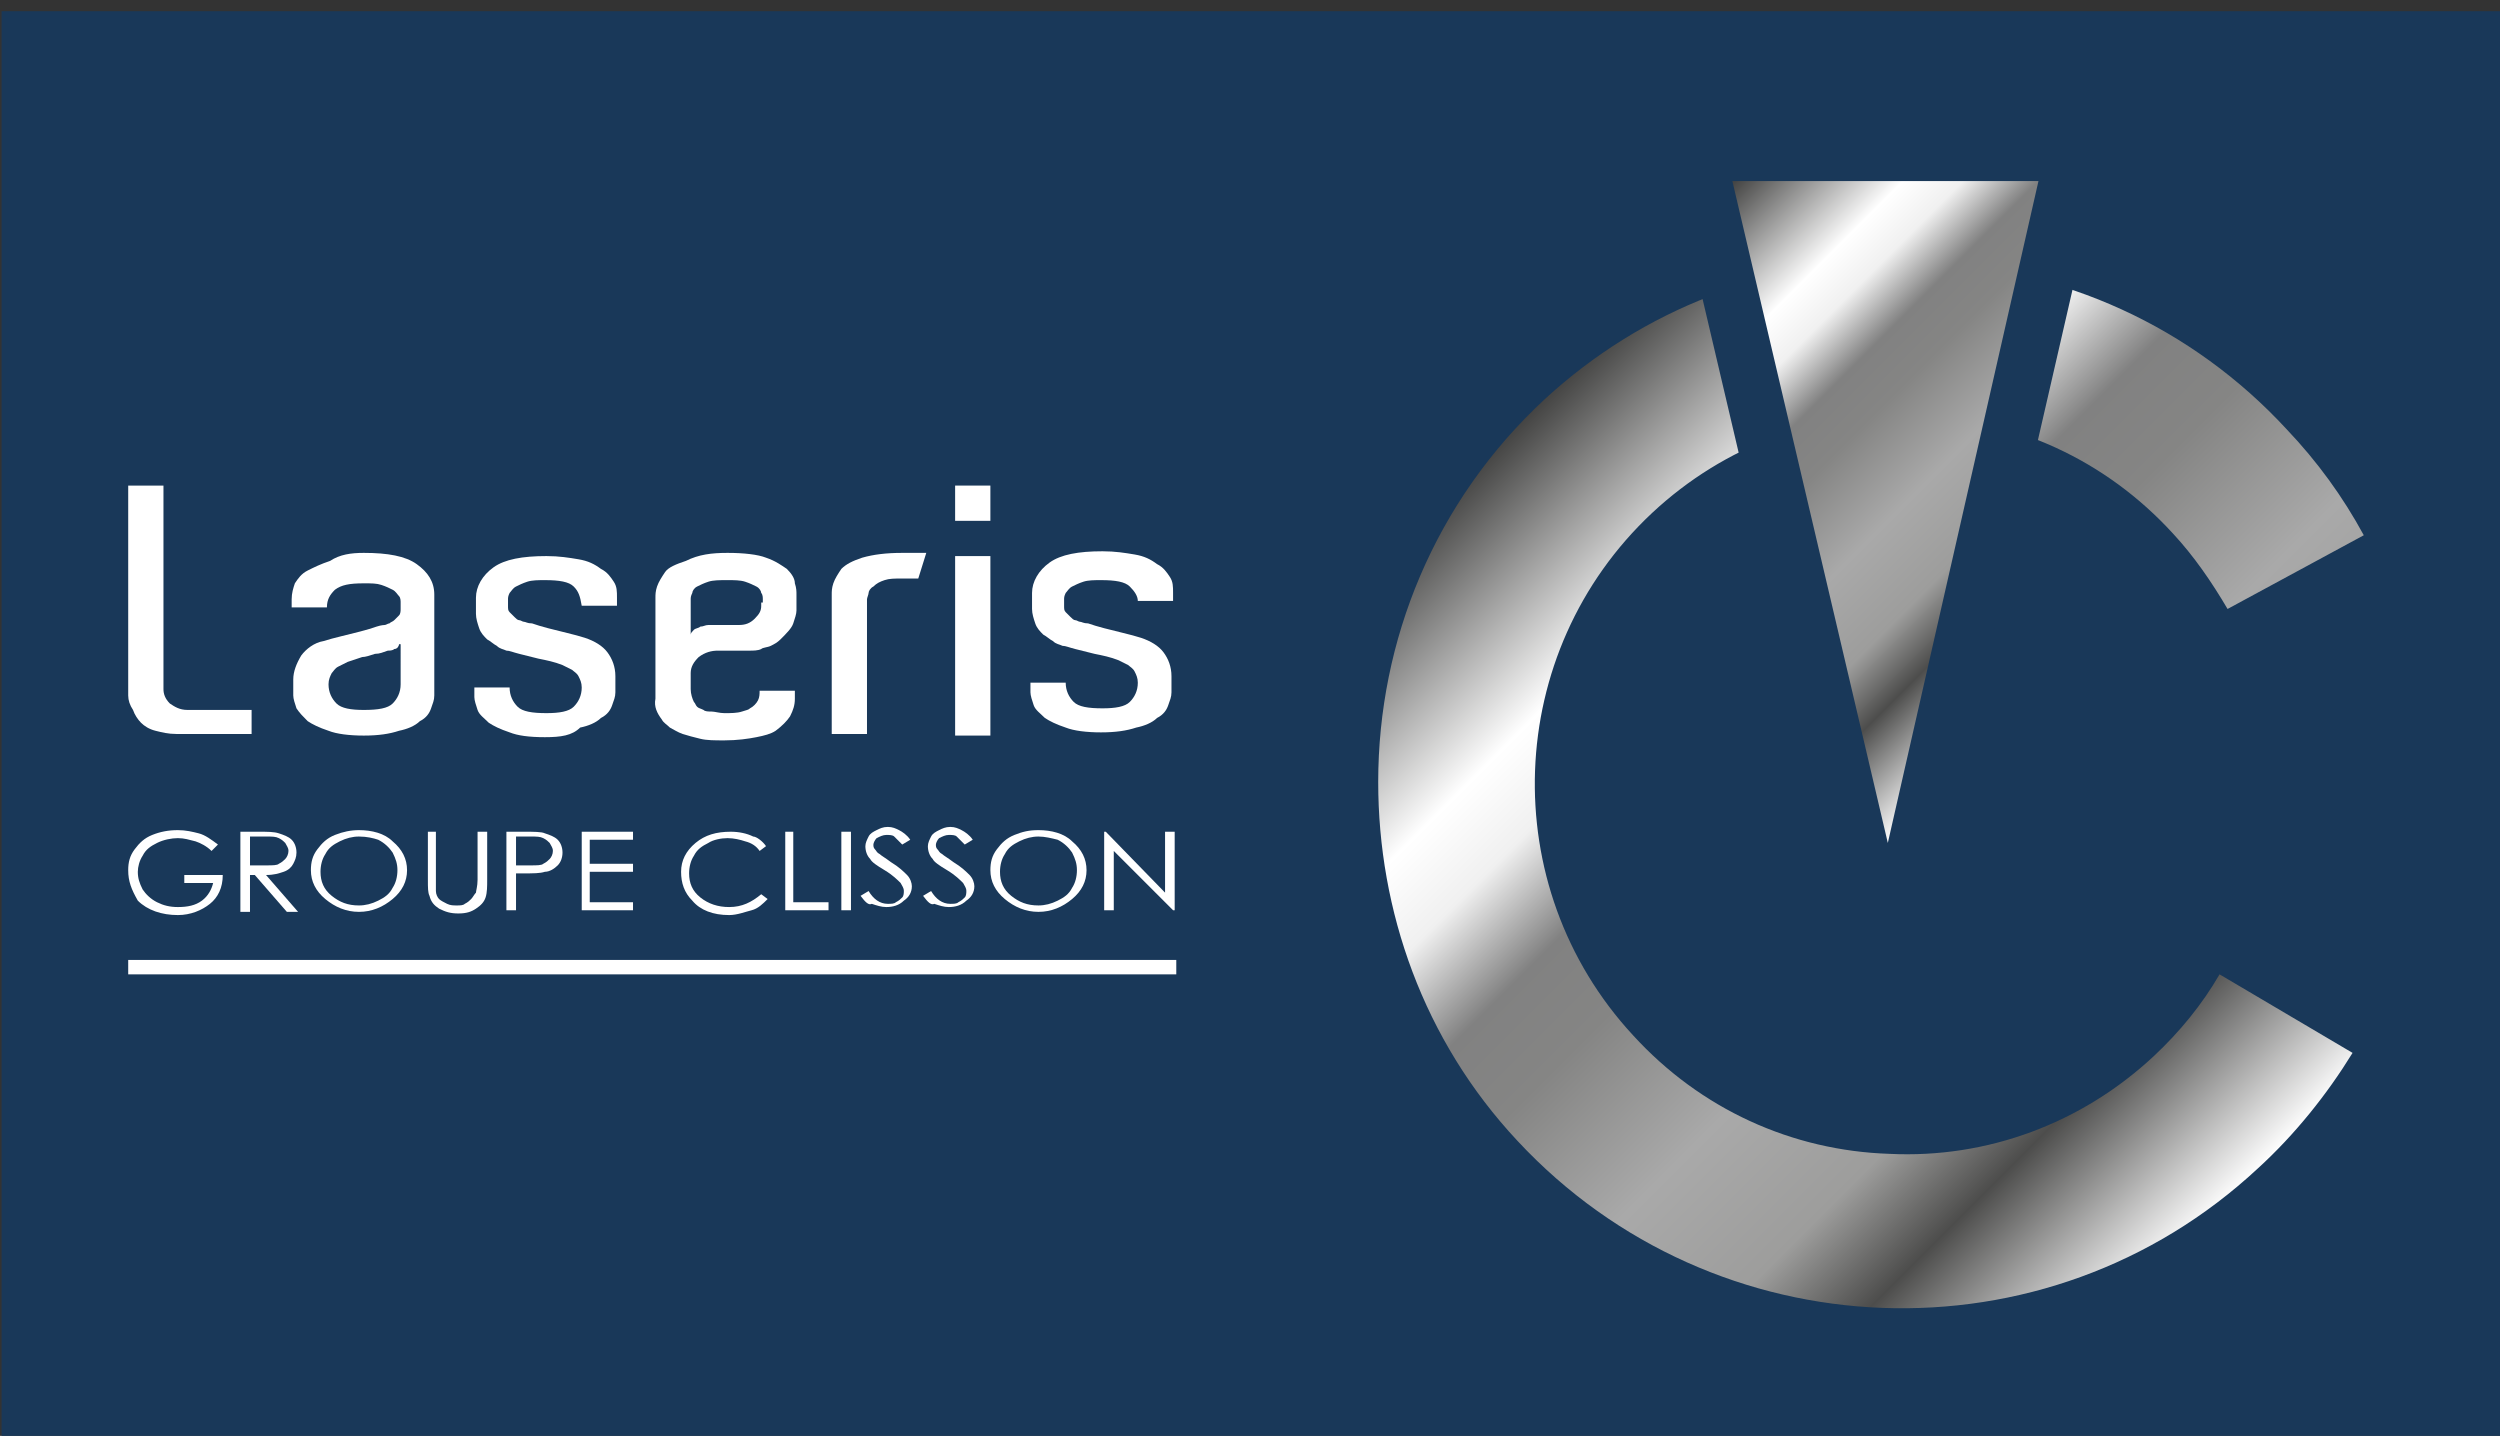 <?xml version="1.0" encoding="utf-8"?>
<!-- Generator: Adobe Illustrator 20.1.0, SVG Export Plug-In . SVG Version: 6.00 Build 0)  -->
<svg version="1.1" id="Calque_1" xmlns="http://www.w3.org/2000/svg" xmlns:xlink="http://www.w3.org/1999/xlink" x="0px" y="0px"
	 viewBox="0 0 156 89.6" style="enable-background:new 0 0 156 89.6;" xml:space="preserve">
<rect x="0" y="0" width="156" height="89.6" fill="#333333" stroke="none"/>
<style type="text/css">
	.st0{clip-path:url(#SVGID_2_);}
	.st1{clip-path:url(#SVGID_4_);fill:#193859;}
	.st2{clip-path:url(#SVGID_4_);fill:#FFFFFF;}
	.st3{clip-path:url(#SVGID_4_);}
	.st4{clip-path:url(#SVGID_6_);fill:#FFFFFF;}
	.st5{clip-path:url(#SVGID_8_);fill:url(#SVGID_9_);}
	.st6{opacity:0.7;clip-path:url(#SVGID_11_);}
	.st7{clip-path:url(#SVGID_11_);fill:#193859;}
	.st8{clip-path:url(#SVGID_15_);fill:url(#SVGID_16_);}
	.st9{opacity:0.7;clip-path:url(#SVGID_18_);}
	.st10{clip-path:url(#SVGID_18_);fill:#FFFFFF;}
</style>
<g>
	<g>
		<defs>
			<rect id="SVGID_1_" x="-60.7" y="-100.5" width="283.5" height="283.5"/>
		</defs>
		<clipPath id="SVGID_2_">
			<use xlink:href="#SVGID_1_"  style="overflow:visible;"/>
		</clipPath>
		<g class="st0">
			<defs>
				<rect id="SVGID_3_" x="-60.7" y="-100.5" width="283.5" height="283.5"/>
			</defs>
			<clipPath id="SVGID_4_">
				<use xlink:href="#SVGID_3_"  style="overflow:visible;"/>
			</clipPath>
			<rect x="0.1" y="0.7" class="st1" width="156.1" height="89.5"/>
			<rect x="8" y="59.9" class="st2" width="65.4" height="0.9"/>
			<g class="st3">
				<defs>
					<rect id="SVGID_5_" x="-60.7" y="-100.5" width="283.5" height="283.5"/>
				</defs>
				<clipPath id="SVGID_6_">
					<use xlink:href="#SVGID_5_"  style="overflow:visible;"/>
				</clipPath>
				<path class="st4" d="M13.6,52.7l-0.4,0.4c-0.3-0.3-0.7-0.5-1-0.6c-0.4-0.1-0.7-0.2-1.1-0.2c-0.4,0-0.9,0.1-1.3,0.3
					c-0.4,0.2-0.7,0.4-0.9,0.8c-0.2,0.3-0.3,0.7-0.3,1c0,0.4,0.1,0.7,0.3,1.1c0.2,0.3,0.5,0.6,0.9,0.8c0.4,0.2,0.8,0.3,1.3,0.3
					c0.6,0,1.1-0.1,1.5-0.4c0.4-0.3,0.6-0.7,0.7-1.1h-1.8v-0.5h2.4c0,0.8-0.3,1.4-0.8,1.8c-0.5,0.4-1.2,0.7-2,0.7
					c-1,0-1.9-0.3-2.5-0.9C8.2,55.5,8,55,8,54.3c0-0.5,0.1-0.9,0.4-1.3c0.3-0.4,0.6-0.7,1.1-0.9c0.5-0.2,1-0.3,1.6-0.3
					c0.5,0,0.9,0.1,1.3,0.2C12.8,52.1,13.2,52.4,13.6,52.7"/>
				<path class="st4" d="M15,51.9h1.1c0.6,0,1,0,1.3,0.1c0.3,0.1,0.6,0.2,0.8,0.4c0.2,0.2,0.3,0.5,0.3,0.8c0,0.3-0.1,0.5-0.2,0.7
					c-0.1,0.2-0.3,0.4-0.6,0.5c-0.3,0.1-0.6,0.2-1.1,0.2l2,2.3h-0.7l-2-2.3h-0.3v2.3H15V51.9z M15.6,52.4V54l1,0
					c0.4,0,0.7,0,0.8-0.1c0.2-0.1,0.3-0.2,0.4-0.3c0.1-0.1,0.2-0.3,0.2-0.5c0-0.2-0.1-0.3-0.2-0.5c-0.1-0.1-0.2-0.2-0.4-0.3
					s-0.4-0.1-0.8-0.1H15.6z"/>
				<path class="st4" d="M22.4,51.8c0.8,0,1.6,0.2,2.1,0.7c0.6,0.5,0.9,1.1,0.9,1.8c0,0.7-0.3,1.3-0.9,1.8c-0.6,0.5-1.3,0.8-2.1,0.8
					c-0.8,0-1.5-0.3-2.1-0.8c-0.6-0.5-0.9-1.1-0.9-1.8c0-0.5,0.1-0.9,0.4-1.3c0.3-0.4,0.6-0.7,1.1-0.9
					C21.4,51.9,21.9,51.8,22.4,51.8 M22.4,52.2c-0.4,0-0.8,0.1-1.2,0.3c-0.4,0.2-0.7,0.4-0.9,0.8c-0.2,0.3-0.3,0.7-0.3,1.1
					c0,0.6,0.2,1.1,0.7,1.5c0.5,0.4,1,0.6,1.7,0.6c0.4,0,0.8-0.1,1.2-0.3c0.4-0.2,0.7-0.4,0.9-0.8c0.2-0.3,0.3-0.7,0.3-1.1
					c0-0.4-0.1-0.7-0.3-1.1c-0.2-0.3-0.5-0.6-0.9-0.8C23.3,52.3,22.9,52.2,22.4,52.2"/>
				<path class="st4" d="M26.6,51.9h0.6v3c0,0.4,0,0.6,0,0.7c0,0.2,0.1,0.4,0.2,0.5c0.1,0.1,0.3,0.2,0.5,0.3
					c0.2,0.1,0.4,0.1,0.6,0.1c0.2,0,0.4,0,0.5-0.1c0.2-0.1,0.3-0.2,0.4-0.3c0.1-0.1,0.2-0.3,0.3-0.4c0-0.1,0.1-0.4,0.1-0.8v-3h0.6v3
					c0,0.4,0,0.8-0.1,1.1c-0.1,0.3-0.3,0.5-0.6,0.7c-0.3,0.2-0.6,0.3-1.1,0.3c-0.5,0-0.8-0.1-1.2-0.3c-0.3-0.2-0.5-0.4-0.6-0.8
					c-0.1-0.2-0.1-0.5-0.1-1V51.9z"/>
				<path class="st4" d="M31.6,51.9h1.1c0.6,0,1.1,0,1.3,0.1c0.3,0.1,0.6,0.2,0.8,0.4c0.2,0.2,0.3,0.5,0.3,0.8
					c0,0.3-0.1,0.6-0.3,0.8c-0.2,0.2-0.5,0.4-0.8,0.4c-0.3,0.1-0.7,0.1-1.4,0.1h-0.4v2.3h-0.6V51.9z M32.2,52.4V54l0.9,0
					c0.4,0,0.7,0,0.8-0.1c0.2-0.1,0.3-0.2,0.4-0.3c0.1-0.1,0.2-0.3,0.2-0.5c0-0.2-0.1-0.3-0.2-0.5c-0.1-0.1-0.2-0.2-0.4-0.3
					c-0.2-0.1-0.4-0.1-0.8-0.1H32.2z"/>
				<polygon class="st4" points="36.3,51.9 39.5,51.9 39.5,52.4 36.8,52.4 36.8,53.9 39.5,53.9 39.5,54.4 36.8,54.4 36.8,56.3 
					39.5,56.3 39.5,56.8 36.3,56.8 				"/>
				<path class="st4" d="M47.8,52.8l-0.4,0.3c-0.2-0.3-0.5-0.5-0.9-0.6c-0.3-0.1-0.7-0.2-1.1-0.2c-0.4,0-0.9,0.1-1.2,0.3
					c-0.4,0.2-0.7,0.4-0.9,0.8c-0.2,0.3-0.3,0.7-0.3,1.1c0,0.6,0.2,1.1,0.7,1.5s1.1,0.6,1.8,0.6c0.8,0,1.4-0.3,2-0.8l0.4,0.3
					c-0.3,0.3-0.6,0.6-1,0.7s-0.9,0.3-1.4,0.3c-1,0-1.8-0.3-2.3-0.9c-0.5-0.5-0.7-1.1-0.7-1.8c0-0.7,0.3-1.3,0.9-1.8
					c0.6-0.5,1.3-0.7,2.2-0.7c0.5,0,1,0.1,1.4,0.3C47.2,52.2,47.6,52.5,47.8,52.8"/>
				<polygon class="st4" points="49,51.9 49.5,51.9 49.5,56.3 51.7,56.3 51.7,56.8 49,56.8 				"/>
				<rect x="52.5" y="51.9" class="st4" width="0.6" height="4.9"/>
				<path class="st4" d="M53.7,55.9l0.5-0.3c0.3,0.5,0.7,0.8,1.2,0.8c0.2,0,0.4,0,0.5-0.1c0.2-0.1,0.3-0.2,0.4-0.3
					c0.1-0.1,0.1-0.3,0.1-0.4c0-0.2-0.1-0.3-0.2-0.5c-0.2-0.2-0.5-0.5-1-0.8c-0.5-0.3-0.8-0.5-0.9-0.7c-0.2-0.2-0.3-0.5-0.3-0.8
					c0-0.2,0.1-0.4,0.2-0.6c0.1-0.2,0.3-0.3,0.5-0.4c0.2-0.1,0.4-0.2,0.7-0.2c0.3,0,0.5,0.1,0.7,0.2c0.2,0.1,0.5,0.3,0.7,0.6
					l-0.5,0.3c-0.2-0.2-0.4-0.4-0.5-0.5c-0.1-0.1-0.3-0.1-0.5-0.1c-0.2,0-0.4,0.1-0.6,0.2c-0.1,0.1-0.2,0.3-0.2,0.4
					c0,0.1,0,0.2,0.1,0.3c0.1,0.1,0.1,0.2,0.3,0.3c0.1,0.1,0.3,0.2,0.7,0.5c0.5,0.3,0.8,0.6,1,0.8c0.2,0.2,0.3,0.5,0.3,0.7
					c0,0.4-0.2,0.7-0.5,0.9c-0.3,0.3-0.7,0.4-1.1,0.4c-0.3,0-0.6-0.1-0.9-0.2C54.2,56.5,54,56.3,53.7,55.9"/>
				<path class="st4" d="M57.6,55.9l0.5-0.3c0.3,0.5,0.7,0.8,1.2,0.8c0.2,0,0.4,0,0.5-0.1c0.2-0.1,0.3-0.2,0.4-0.3
					c0.1-0.1,0.1-0.3,0.1-0.4c0-0.2-0.1-0.3-0.2-0.5c-0.2-0.2-0.5-0.5-1-0.8c-0.5-0.3-0.8-0.5-0.9-0.7c-0.2-0.2-0.3-0.5-0.3-0.8
					c0-0.2,0.1-0.4,0.2-0.6c0.1-0.2,0.3-0.3,0.5-0.4c0.2-0.1,0.4-0.2,0.7-0.2c0.3,0,0.5,0.1,0.7,0.2c0.2,0.1,0.5,0.3,0.7,0.6
					l-0.5,0.3c-0.2-0.2-0.4-0.4-0.5-0.5c-0.1-0.1-0.3-0.1-0.5-0.1c-0.2,0-0.4,0.1-0.6,0.2c-0.1,0.1-0.2,0.3-0.2,0.4
					c0,0.1,0,0.2,0.1,0.3c0.1,0.1,0.1,0.2,0.3,0.3c0.1,0.1,0.3,0.2,0.7,0.5c0.5,0.3,0.8,0.6,1,0.8c0.2,0.2,0.3,0.5,0.3,0.7
					c0,0.4-0.2,0.7-0.5,0.9c-0.3,0.3-0.7,0.4-1.1,0.4c-0.3,0-0.6-0.1-0.9-0.2C58.1,56.5,57.9,56.3,57.6,55.9"/>
				<path class="st4" d="M64.8,51.8c0.8,0,1.6,0.2,2.1,0.7c0.6,0.5,0.9,1.1,0.9,1.8c0,0.7-0.3,1.3-0.9,1.8c-0.6,0.5-1.3,0.8-2.1,0.8
					c-0.8,0-1.5-0.3-2.1-0.8c-0.6-0.5-0.9-1.1-0.9-1.8c0-0.5,0.1-0.9,0.4-1.3c0.3-0.4,0.6-0.7,1.1-0.9
					C63.8,51.9,64.2,51.8,64.8,51.8 M64.8,52.2c-0.4,0-0.8,0.1-1.2,0.3c-0.4,0.2-0.7,0.4-0.9,0.8c-0.2,0.3-0.3,0.7-0.3,1.1
					c0,0.6,0.2,1.1,0.7,1.5c0.5,0.4,1,0.6,1.7,0.6c0.4,0,0.8-0.1,1.2-0.3c0.4-0.2,0.7-0.4,0.9-0.8c0.2-0.3,0.3-0.7,0.3-1.1
					c0-0.4-0.1-0.7-0.3-1.1c-0.2-0.3-0.5-0.6-0.9-0.8C65.6,52.3,65.2,52.2,64.8,52.2"/>
				<polygon class="st4" points="68.9,56.8 68.9,51.9 69,51.9 72.7,55.7 72.7,51.9 73.3,51.9 73.3,56.8 73.2,56.8 69.5,53.1 
					69.5,56.8 				"/>
			</g>
			<g class="st3">
				<defs>
					<path id="SVGID_7_" d="M96.4,24.9C89.5,31.3,86,40,86,48.8c0,8,2.8,16.1,8.7,22.4c12.3,13.2,33,14,46.2,1.7
						c2.3-2.1,4.3-4.6,5.9-7.2l-8.3-4.9c-1.1,1.9-2.5,3.6-4.1,5.1c-4.5,4.2-10.4,6.4-16.5,6.1c-6.1-0.2-11.8-2.8-16-7.4
						c-8.6-9.3-8.1-23.9,1.2-32.6c4.5-4.2,10.4-6.4,16.5-6.1c6.1,0.2,11.8,2.8,16,7.4c1.3,1.4,2.4,3,3.4,4.7l8.5-4.6
						c-1.3-2.4-2.9-4.6-4.8-6.6c-5.9-6.4-14-10.1-22.7-10.4c-0.4,0-0.8,0-1.3,0C110.4,16.2,102.5,19.3,96.4,24.9"/>
				</defs>
				<clipPath id="SVGID_8_">
					<use xlink:href="#SVGID_7_"  style="overflow:visible;"/>
				</clipPath>
				
					<linearGradient id="SVGID_9_" gradientUnits="userSpaceOnUse" x1="-70.843" y1="-97.786" x2="-69.843" y2="-97.786" gradientTransform="matrix(-46.24 -46.24 -46.24 46.24 -7657.572 1319.777)">
					<stop  offset="0" style="stop-color:#FFFFFF"/>
					<stop  offset="0.169" style="stop-color:#4D4D4C"/>
					<stop  offset="0.264" style="stop-color:#9D9D9C"/>
					<stop  offset="0.396" style="stop-color:#A9A9A9"/>
					<stop  offset="0.542" style="stop-color:#858584"/>
					<stop  offset="0.626" style="stop-color:#818181"/>
					<stop  offset="0.718" style="stop-color:#F0F0F0"/>
					<stop  offset="0.791" style="stop-color:#FFFFFF"/>
					<stop  offset="1" style="stop-color:#424241"/>
				</linearGradient>
				<polygon class="st5" points="116.7,115.9 51.5,50.7 116.7,-14.5 181.8,50.7 				"/>
			</g>
			<g class="st3">
				<defs>
					<rect id="SVGID_10_" x="-60.7" y="-100.5" width="283.5" height="283.5"/>
				</defs>
				<clipPath id="SVGID_11_">
					<use xlink:href="#SVGID_10_"  style="overflow:visible;"/>
				</clipPath>
				<g class="st6">
					<g>
						<defs>
							<rect id="SVGID_12_" x="86" y="16.2" width="61.4" height="65.4"/>
						</defs>
						<clipPath id="SVGID_13_">
							<use xlink:href="#SVGID_12_"  style="overflow:visible;"/>
						</clipPath>
					</g>
				</g>
				<path class="st7" d="M114.4,53.4l-9.7-41.3l3.4-4.3l19.2,0l3.4,4.3l-9.5,41.3L114.4,53.4z M112.5,14.8l5.2,22.3l5.1-22.3
					L112.5,14.8z"/>
			</g>
			<g class="st3">
				<defs>
					<polygon id="SVGID_14_" points="108.1,11.3 117.8,52.6 127.2,11.3 					"/>
				</defs>
				<clipPath id="SVGID_15_">
					<use xlink:href="#SVGID_14_"  style="overflow:visible;"/>
				</clipPath>
				
					<linearGradient id="SVGID_16_" gradientUnits="userSpaceOnUse" x1="-73.4" y1="-95.298" x2="-72.4" y2="-95.298" gradientTransform="matrix(-25.503 -25.503 -25.503 25.503 -4174.178 600.793)">
					<stop  offset="0" style="stop-color:#FFFFFF"/>
					<stop  offset="0.169" style="stop-color:#4D4D4C"/>
					<stop  offset="0.264" style="stop-color:#9D9D9C"/>
					<stop  offset="0.396" style="stop-color:#A9A9A9"/>
					<stop  offset="0.542" style="stop-color:#858584"/>
					<stop  offset="0.626" style="stop-color:#818181"/>
					<stop  offset="0.718" style="stop-color:#F0F0F0"/>
					<stop  offset="0.791" style="stop-color:#FFFFFF"/>
					<stop  offset="1" style="stop-color:#424241"/>
				</linearGradient>
				<polygon class="st8" points="117.7,62.2 87.4,32 117.7,1.7 147.9,32 				"/>
			</g>
			<g class="st3">
				<defs>
					<rect id="SVGID_17_" x="-60.7" y="-100.5" width="283.5" height="283.5"/>
				</defs>
				<clipPath id="SVGID_18_">
					<use xlink:href="#SVGID_17_"  style="overflow:visible;"/>
				</clipPath>
				<g class="st9">
					<g>
						<defs>
							<rect id="SVGID_19_" x="108.1" y="11.3" width="19.2" height="41.3"/>
						</defs>
						<clipPath id="SVGID_20_">
							<use xlink:href="#SVGID_19_"  style="overflow:visible;"/>
						</clipPath>
					</g>
				</g>
				<path class="st10" d="M15.7,44.3v1.5H11c-0.5,0-0.9-0.1-1.3-0.2S9,45.3,8.8,45.1c-0.2-0.2-0.4-0.5-0.5-0.8C8.1,44,8,43.7,8,43.4
					v-0.6V30.3h2.2v12.5v0.2c0,0.3,0.1,0.6,0.4,0.9c0.3,0.2,0.6,0.4,1.1,0.4h1.6H15.7z"/>
				<path class="st10" d="M22.7,34.5c1.5,0,2.6,0.2,3.3,0.7c0.7,0.5,1.1,1.1,1.1,1.9v1v4.7v0.6c0,0.3-0.1,0.5-0.2,0.8
					c-0.1,0.3-0.3,0.6-0.7,0.8c-0.3,0.3-0.8,0.5-1.3,0.6c-0.6,0.2-1.3,0.3-2.2,0.3c-0.9,0-1.7-0.1-2.2-0.3c-0.6-0.2-1-0.4-1.3-0.6
					c-0.3-0.3-0.5-0.5-0.7-0.8c-0.1-0.3-0.2-0.6-0.2-0.8v-1c0-0.5,0.2-1,0.5-1.5c0.3-0.4,0.8-0.8,1.4-0.9c0.3-0.1,0.7-0.2,1.1-0.3
					c0.4-0.1,0.8-0.2,1.2-0.3c0.4-0.1,0.7-0.2,1-0.3c0.3-0.1,0.5-0.1,0.5-0.1c0.1,0,0.2-0.1,0.3-0.1c0.1-0.1,0.2-0.1,0.3-0.2
					c0.1-0.1,0.2-0.2,0.3-0.3c0.1-0.1,0.1-0.3,0.1-0.4v-0.4c0-0.1,0-0.3-0.1-0.4c-0.1-0.1-0.2-0.3-0.4-0.4c-0.2-0.1-0.4-0.2-0.7-0.3
					c-0.3-0.1-0.6-0.1-1.1-0.1c-0.9,0-1.4,0.1-1.8,0.4c-0.3,0.3-0.5,0.6-0.5,1.1h-2.2v-0.5c0-0.4,0.1-0.7,0.2-1
					c0.2-0.3,0.4-0.6,0.8-0.8c0.4-0.2,0.8-0.4,1.4-0.6C21.2,34.6,21.9,34.5,22.7,34.5 M24.9,40.2c0,0.1-0.1,0.3-0.3,0.3
					c-0.1,0.1-0.3,0.1-0.4,0.1c-0.3,0.1-0.5,0.2-0.8,0.2c-0.3,0.1-0.6,0.2-0.8,0.2c-0.3,0.1-0.6,0.2-0.9,0.3
					c-0.2,0.1-0.4,0.2-0.6,0.3c-0.2,0.1-0.3,0.3-0.4,0.4c-0.1,0.2-0.2,0.4-0.2,0.7c0,0.5,0.2,0.9,0.5,1.2c0.3,0.3,0.9,0.4,1.7,0.4
					c0.9,0,1.5-0.1,1.8-0.4c0.3-0.3,0.5-0.7,0.5-1.2V40.2z"/>
				<path class="st10" d="M35.8,36.6c-0.3-0.3-0.9-0.4-1.8-0.4c-0.4,0-0.8,0-1.1,0.1c-0.3,0.1-0.5,0.2-0.7,0.3
					c-0.2,0.1-0.3,0.3-0.4,0.4c-0.1,0.2-0.1,0.3-0.1,0.4v0.4c0,0.2,0,0.3,0.1,0.4c0.1,0.1,0.2,0.2,0.3,0.3c0.1,0.1,0.2,0.2,0.3,0.2
					c0.1,0,0.2,0.1,0.3,0.1c0.1,0,0.2,0.1,0.5,0.1c0.3,0.1,0.6,0.2,1,0.3c0.4,0.1,0.8,0.2,1.2,0.3c0.4,0.1,0.8,0.2,1.1,0.3
					c0.6,0.2,1.1,0.5,1.4,0.9c0.3,0.4,0.5,0.9,0.5,1.5v1c0,0.3-0.1,0.5-0.2,0.8s-0.3,0.6-0.7,0.8c-0.3,0.3-0.8,0.5-1.3,0.6
					C35.7,45.9,35,46,34,46s-1.7-0.1-2.2-0.3c-0.6-0.2-1-0.4-1.3-0.6c-0.3-0.3-0.6-0.5-0.7-0.8s-0.2-0.6-0.2-0.8v-0.6h2.2
					c0,0.5,0.2,0.9,0.5,1.2c0.3,0.3,0.9,0.4,1.8,0.4c0.8,0,1.4-0.1,1.7-0.4c0.3-0.3,0.5-0.7,0.5-1.2c0-0.3-0.1-0.5-0.2-0.7
					c-0.1-0.2-0.3-0.3-0.4-0.4c-0.2-0.1-0.4-0.2-0.6-0.3c-0.5-0.2-1-0.3-1.5-0.4c-0.4-0.1-0.8-0.2-1.2-0.3c-0.4-0.1-0.6-0.2-0.8-0.2
					c-0.2-0.1-0.4-0.1-0.6-0.3c-0.2-0.1-0.4-0.3-0.6-0.4c-0.2-0.2-0.4-0.4-0.5-0.7c-0.1-0.3-0.2-0.6-0.2-0.9v-1
					c0-0.7,0.4-1.4,1.1-1.9c0.7-0.5,1.8-0.7,3.3-0.7c0.8,0,1.4,0.1,2,0.2c0.6,0.1,1,0.3,1.4,0.6c0.4,0.2,0.6,0.5,0.8,0.8
					c0.2,0.3,0.2,0.6,0.2,1v0.5h-2.2C36.2,37.2,36.1,36.9,35.8,36.6"/>
				<path class="st10" d="M45.4,34.5c1,0,1.9,0.1,2.4,0.3c0.6,0.2,1,0.5,1.3,0.7c0.3,0.3,0.5,0.6,0.5,0.9c0.1,0.3,0.1,0.5,0.1,0.7
					v0.5v0v0.5c0,0.2-0.1,0.5-0.2,0.8s-0.4,0.6-0.8,1c-0.2,0.2-0.4,0.3-0.6,0.4c-0.2,0.1-0.5,0.1-0.6,0.2c-0.2,0.1-0.5,0.1-0.7,0.1
					h-2c-0.4,0-0.8,0.1-1.2,0.4c-0.3,0.3-0.5,0.6-0.5,1v1c0,0.3,0.1,0.6,0.2,0.8c0.1,0.1,0.1,0.2,0.2,0.3c0.1,0.1,0.2,0.1,0.4,0.2
					c0.1,0.1,0.3,0.1,0.5,0.1c0.2,0,0.5,0.1,0.8,0.1c0.4,0,0.8,0,1.1-0.1c0.3-0.1,0.4-0.1,0.5-0.2c0.2-0.1,0.4-0.3,0.5-0.5
					c0.1-0.2,0.1-0.4,0.1-0.6h2.2v0.5c0,0.4-0.1,0.7-0.3,1.1c-0.2,0.3-0.5,0.6-0.9,0.9c-0.3,0.2-0.7,0.3-1.2,0.4
					c-0.5,0.1-1.2,0.2-2,0.2c-0.6,0-1.1,0-1.5-0.1c-0.4-0.1-0.8-0.2-1.1-0.3c-0.3-0.1-0.6-0.3-0.8-0.4c-0.2-0.2-0.4-0.3-0.5-0.5
					c-0.3-0.4-0.5-0.8-0.4-1.3v-0.5v-1v-4.3v0v-0.5c0-0.2,0-0.4,0.1-0.7s0.3-0.6,0.5-0.9s0.7-0.5,1.3-0.7
					C43.6,34.6,44.4,34.5,45.4,34.5 M47.6,37.6v-0.2c0-0.1,0-0.3-0.1-0.4c0-0.1-0.1-0.3-0.3-0.4c-0.2-0.1-0.4-0.2-0.7-0.3
					c-0.3-0.1-0.7-0.1-1.1-0.1c-0.5,0-0.9,0-1.2,0.1c-0.3,0.1-0.5,0.2-0.7,0.3c-0.2,0.1-0.3,0.3-0.3,0.4c-0.1,0.2-0.1,0.3-0.1,0.4
					v0.2v0v0.2v1.8c0-0.1,0.1-0.2,0.2-0.3c0.1-0.1,0.3-0.1,0.4-0.2c0.2,0,0.3-0.1,0.5-0.1c0.2,0,0.3,0,0.4,0h1.5
					c0.4,0,0.7-0.1,1-0.4s0.4-0.5,0.4-0.8V37.6L47.6,37.6z"/>
				<path class="st10" d="M56.3,34.5c0.3,0,0.5,0,0.8,0c0.2,0,0.4,0,0.7,0l-0.5,1.6c-0.2,0-0.4,0-0.5,0c-0.1,0-0.3,0-0.5,0
					c-0.5,0-0.8,0-1.1,0.1c-0.3,0.1-0.5,0.2-0.7,0.4c-0.2,0.1-0.3,0.3-0.3,0.4c0,0.1-0.1,0.3-0.1,0.4v0.2v8.2h-2.2v-8.2v-0.5
					c0-0.2,0-0.4,0.1-0.7c0.1-0.3,0.3-0.6,0.5-0.9c0.3-0.3,0.7-0.5,1.3-0.7C54.5,34.6,55.3,34.5,56.3,34.5"/>
				<path class="st10" d="M61.8,32.5h-2.2v-2.2h2.2V32.5z M59.6,34.7h2.2v11.2h-2.2V34.7z"/>
				<path class="st10" d="M70.5,36.6c-0.3-0.3-0.9-0.4-1.8-0.4c-0.4,0-0.8,0-1.1,0.1c-0.3,0.1-0.5,0.2-0.7,0.3
					c-0.2,0.1-0.3,0.3-0.4,0.4c-0.1,0.2-0.1,0.3-0.1,0.4v0.4c0,0.2,0,0.3,0.1,0.4c0.1,0.1,0.2,0.2,0.3,0.3c0.1,0.1,0.2,0.2,0.3,0.2
					c0.1,0,0.2,0.1,0.3,0.1c0.1,0,0.2,0.1,0.5,0.1c0.3,0.1,0.6,0.2,1,0.3c0.4,0.1,0.8,0.2,1.2,0.3c0.4,0.1,0.8,0.2,1.1,0.3
					c0.6,0.2,1.1,0.5,1.4,0.9c0.3,0.4,0.5,0.9,0.5,1.5v1c0,0.3-0.1,0.5-0.2,0.8c-0.1,0.3-0.3,0.6-0.7,0.8c-0.3,0.3-0.8,0.5-1.3,0.6
					c-0.6,0.2-1.3,0.3-2.2,0.3c-0.9,0-1.7-0.1-2.2-0.3c-0.6-0.2-1-0.4-1.3-0.6c-0.3-0.3-0.6-0.5-0.7-0.8s-0.2-0.6-0.2-0.8v-0.6h2.2
					c0,0.5,0.2,0.9,0.5,1.2s0.9,0.4,1.8,0.4c0.8,0,1.4-0.1,1.7-0.4c0.3-0.3,0.5-0.7,0.5-1.2c0-0.3-0.1-0.5-0.2-0.7
					c-0.1-0.2-0.3-0.3-0.4-0.4c-0.2-0.1-0.4-0.2-0.6-0.3c-0.5-0.2-1-0.3-1.5-0.4c-0.4-0.1-0.8-0.2-1.2-0.3c-0.4-0.1-0.6-0.2-0.8-0.2
					c-0.2-0.1-0.4-0.1-0.6-0.3c-0.2-0.1-0.4-0.3-0.6-0.4c-0.2-0.2-0.4-0.4-0.5-0.7c-0.1-0.3-0.2-0.6-0.2-0.9v-1
					c0-0.7,0.4-1.4,1.1-1.9c0.7-0.5,1.8-0.7,3.3-0.7c0.8,0,1.4,0.1,2,0.2c0.6,0.1,1,0.3,1.4,0.6c0.4,0.2,0.6,0.5,0.8,0.8
					c0.2,0.3,0.2,0.6,0.2,1v0.5H71C71,37.2,70.8,36.9,70.5,36.6"/>
			</g>
		</g>
	</g>
</g>
</svg>
